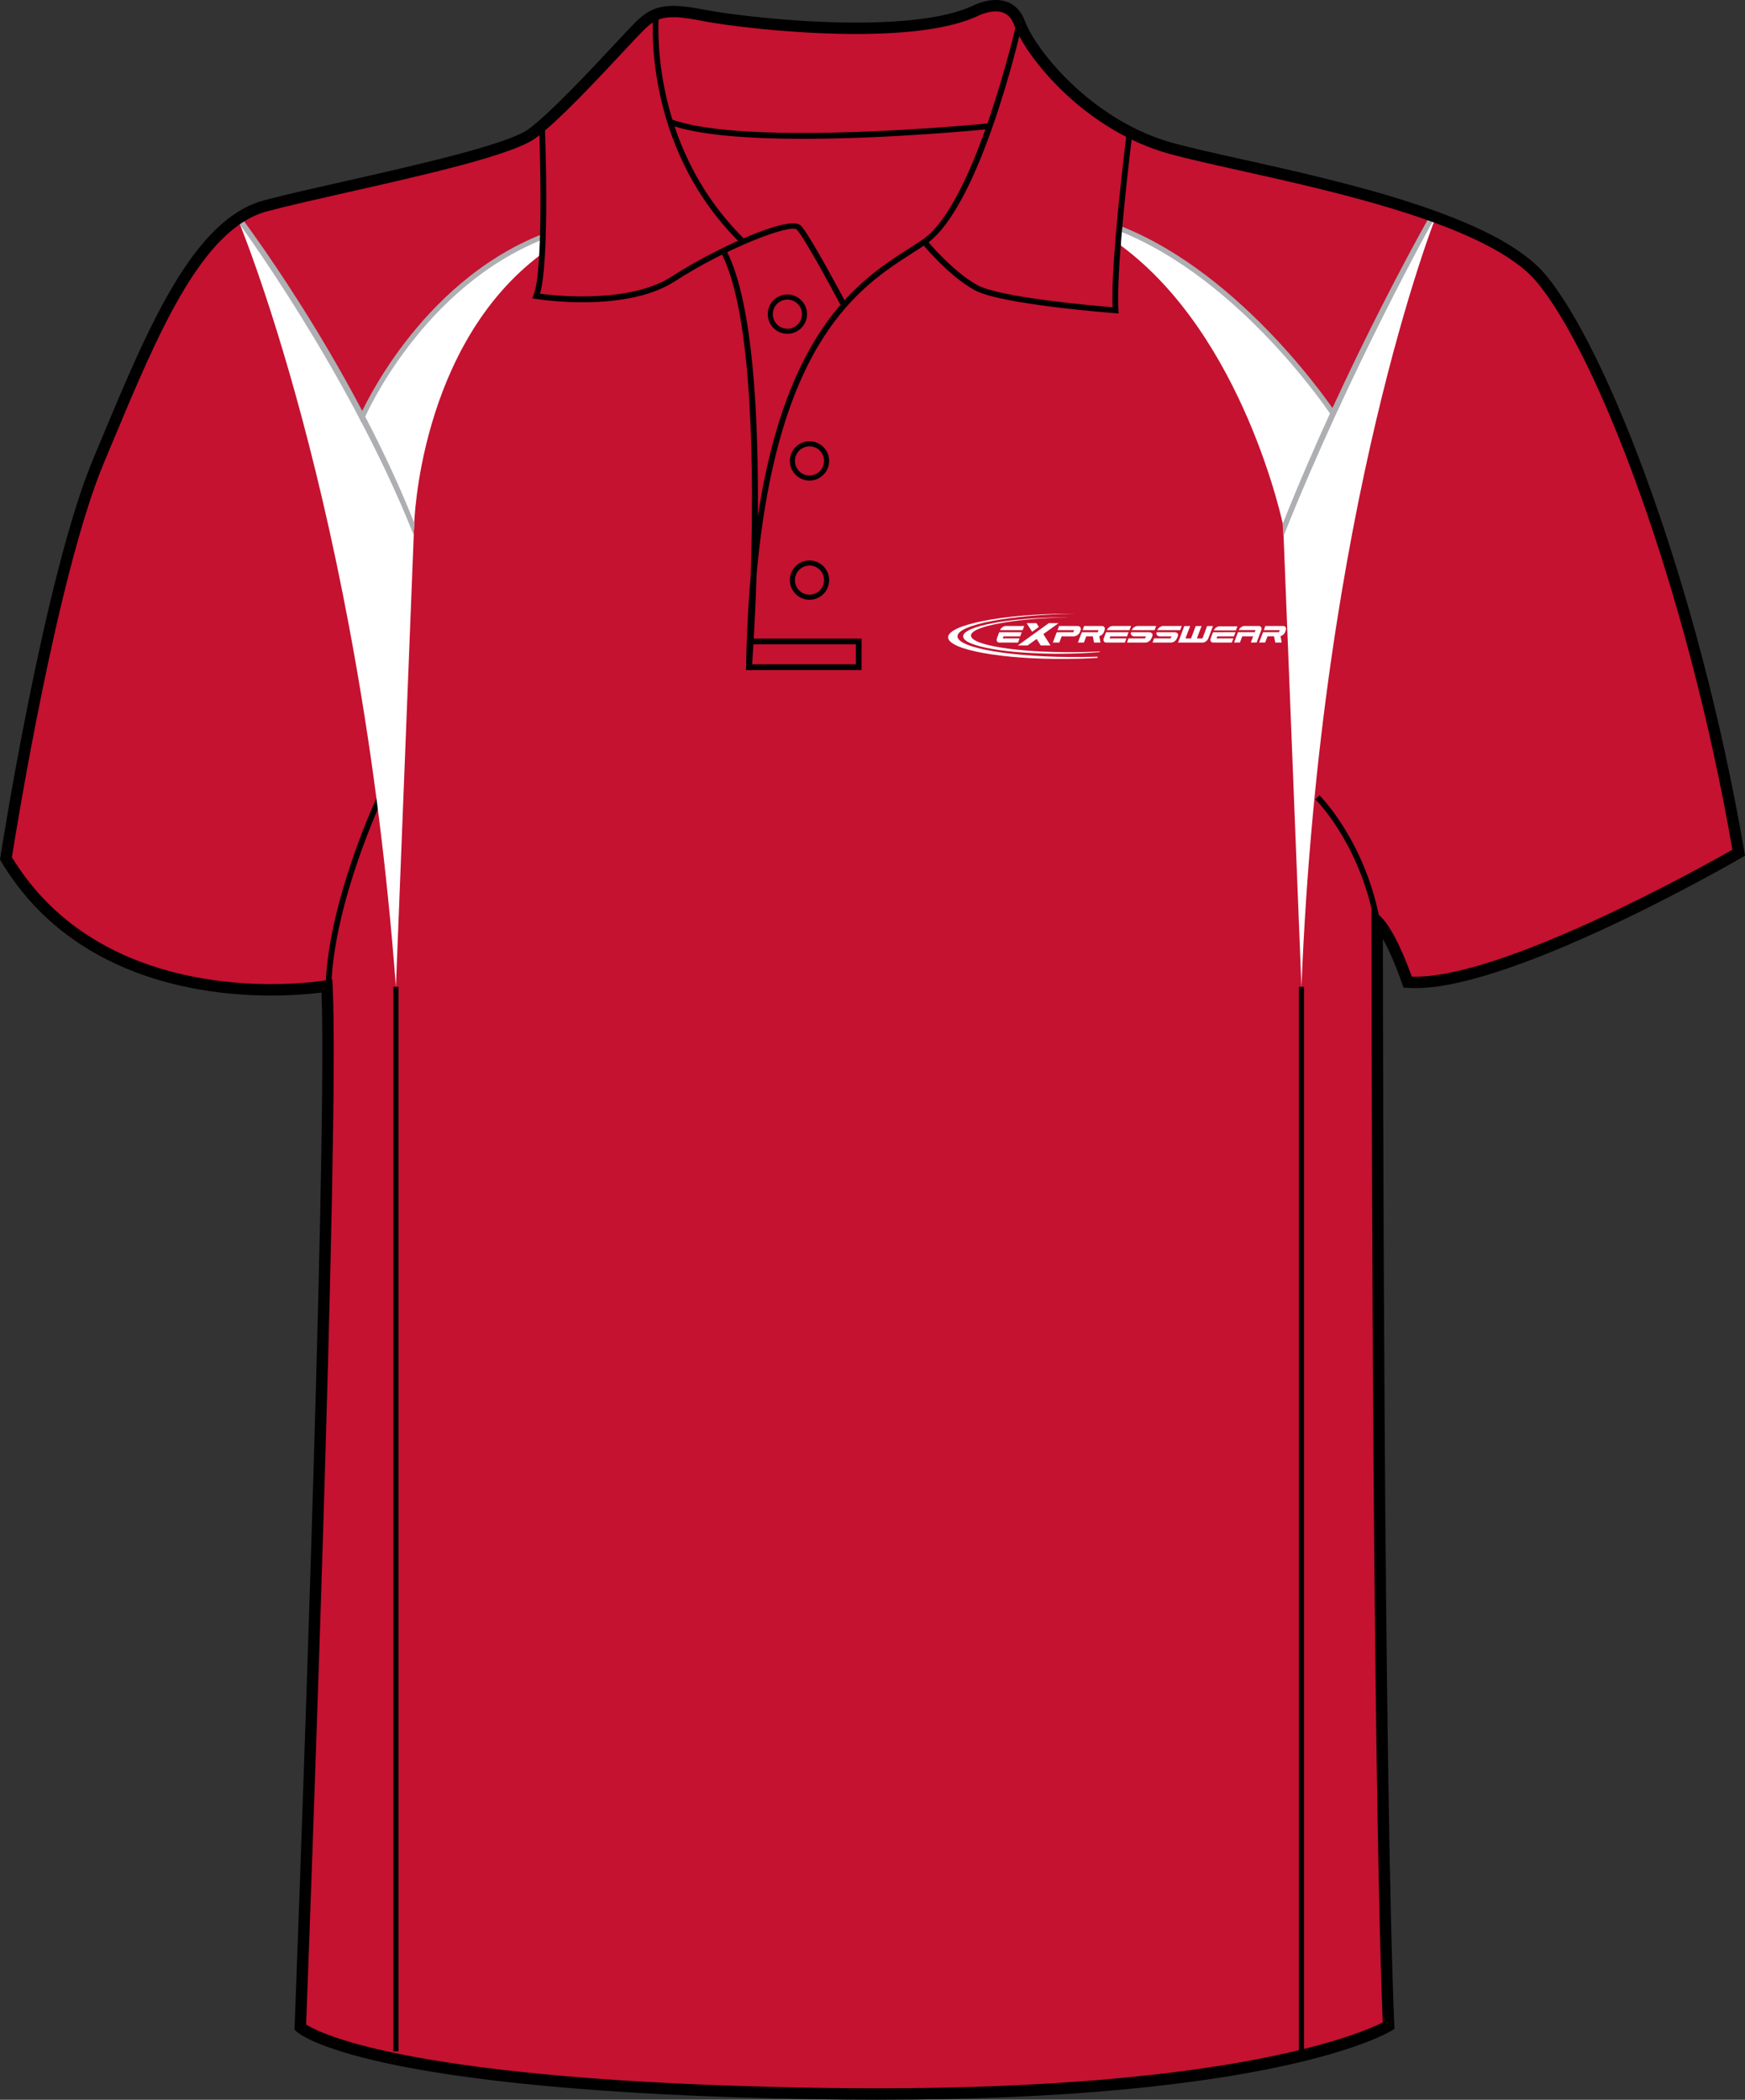 <?xml version="1.0" encoding="utf-8"?>
<!-- Generator: Adobe Illustrator 15.1.0, SVG Export Plug-In . SVG Version: 6.00 Build 0)  -->
<!DOCTYPE svg PUBLIC "-//W3C//DTD SVG 1.1//EN" "http://www.w3.org/Graphics/SVG/1.1/DTD/svg11.dtd">
<svg version="1.1" id="Layer_1" xmlns="http://www.w3.org/2000/svg" xmlns:xlink="http://www.w3.org/1999/xlink" x="0px" y="0px"
	 width="664.976px" height="800.002px" viewBox="0 0 664.976 800.002" enable-background="new 0 0 664.976 800.002"
	 xml:space="preserve">
<rect x="0" y="0" width="664.976" height="800.002" fill="#333333" stroke="none"/>
<g id="side" display="none">
</g>
<g id="back" display="none">
</g>
<g id="front">
	<path id="primary" fill="#C41230" d="M124.589,376.729c0,0-90.337,9.721-122.319-48.589c0,0,16.462-106.569,35.312-151.524
		c18.854-44.954,36.251-89.912,63.808-97.16c27.553-7.25,89.909-18.85,101.506-27.549c11.602-8.702,34.801-34.804,40.603-40.603
		c5.803-5.802,10.154-7.255,24.652-4.353c14.502,2.9,76.855,10.154,102.962-1.449c0,0,13.052-7.25,17.399,4.35
		c4.352,11.601,26.104,39.153,58.001,47.853c31.904,8.702,117.453,21.751,140.66,49.303
		c23.207,27.552,58.014,117.461,75.408,218.968c0,0-89.911,52.203-126.158,49.302c0,0-5.805-17.399-11.604-23.201
		c0,0,0,316.421,4.35,420.827c0,0-46.397,28.711-218.959,25.813c-172.563-2.9-195.766-25.23-195.766-25.23
		S127.489,433.288,124.589,376.729z"/>
	<path d="M126.285,374.745l-2.172-0.089c1.3-32.051,19.5-70.958,19.686-71.347l1.968,0.925
		C145.582,304.622,127.568,343.14,126.285,374.745z"/>
	<g id="primary_1_">
		<path fill="#C41230" d="M250.09,5.693c0,0-0.872,27.415,7.396,47.866c8.271,20.452,25.673,38.728,25.673,38.728
			s-21.756,9.574-31.767,16.971s-46.127,3.48-46.127,3.48s4.352-57.876,1.305-63.531C206.573,49.207,243.995,9.174,250.09,5.693z"/>
		<path fill="#C41230" d="M390.207,12.221c0,0,16.538,28.284,40.47,38.728c0,0-6.525,52.218-6.094,67.448
			c0,0-41.336-3.48-50.041-6.963s-22.191-18.278-22.191-18.278s14.356-13.49,19.578-31.767c5.225-18.276,13.929-43.08,13.929-43.08
			S388.903,12.657,390.207,12.221z"/>
		<path fill="#C41230" d="M250.09,5.693c0,0,10.985-0.436,36.77,3.154s72.776,1.958,78.979-1.306
			c6.201-3.264,17.95-7.506,21.214-0.653c3.266,6.853,0.979,8.159,0.979,8.159l-12.403,33.289c0,0-58.742,3.917-68.859,3.917
			s-51.565-5.222-51.565-5.222S249.872,23.427,250.09,5.693z"/>
	</g>
	<path d="M523.743,351.187c-5.67-29.995-22.294-46.475-22.465-46.637l1.52-1.558c0.171,0.167,17.282,17.13,23.08,47.79
		L523.743,351.187z"/>
	<g id="secondary">
		<path fill="#FFFFFF" d="M89.951,81.843c0,0,46.997,109.658,60.92,294.163l6.963-176.236c0,0,1.742-68.319,48.738-103.131
			l0.438-6.527c-25.675,9.574-56.353,37.039-69.189,70.931C137.821,161.042,122.155,124.49,89.951,81.843z"/>
		<path fill="#FFFFFF" d="M547.295,82.279c0,0-43.945,110.094-51.347,293.727l-6.966-175.8c0,0-14.793-71.8-61.79-106.611
			l-0.436-6.527c25.671,9.574,60.484,40.469,81.808,71.364C508.566,158.431,516.837,129.275,547.295,82.279z"/>
	</g>
	<g id="outline">
		<path fill="#ADAFB2" d="M157.618,203.796C132.717,141.111,89.597,82.997,89.173,82.434l1.563-1.178
			c0.428,0.567,42.213,55.263,67.213,118.188L157.618,203.796z"/>
		<path fill="#ADAFB2" d="M139.156,158.815l-1.8-0.772c0.217-0.499,22.031-50.198,69.296-68.843l0.719,1.821
			C160.853,109.372,139.365,158.325,139.156,158.815z"/>
		<path fill="#ADAFB2" d="M489.095,204.339l-0.324-4.679c24.977-62.869,56.053-117.304,56.367-117.865l1.703,0.964
			C546.526,83.321,514.022,141.599,489.095,204.339z"/>
		<path fill="#ADAFB2" d="M507.425,158.424c-0.34-0.52-34.438-52.066-81.025-70.445l0.719-1.82
			c47.175,18.608,81.604,70.673,81.945,71.197L507.425,158.424z"/>
	</g>
	<path d="M306.104,52.886c-20.313,0-39.931-1.293-51.022-5.4l0.754-2.039c28.8,10.663,119.861,1.663,120.781,1.569l0.22,2.165
		C374.496,49.413,339.387,52.886,306.104,52.886z"/>
	<path d="M334.239,800.002c-7.833,0-15.932-0.068-24.073-0.205c-171.449-2.883-196.264-24.9-197.236-25.838l-0.703-0.678
		l0.037-0.975c0.127-3.354,12.673-331.775,10.261-394.164c-3.438,0.45-10.29,1.157-19.28,1.157
		c-26.988,0-76.236-6.643-102.84-51.132L0,327.494l0.12-0.775c0.166-1.071,16.723-107.351,35.456-152.033l2.987-7.138
		c18.07-43.274,35.138-84.145,62.271-91.282c8.051-2.12,19.123-4.622,30.847-7.272c27.646-6.25,62.059-14.026,69.91-19.916
		c8.549-6.413,23.958-22.925,33.162-32.788c3.201-3.428,5.729-6.139,7.203-7.614c4.082-4.081,7.784-6.442,14.648-6.442
		c3.078,0,6.882,0.476,11.971,1.494c7.626,1.525,32.733,4.873,57.657,4.873c19.973,0,34.772-2.077,43.994-6.175
		C370.237,2.411,374.628,0,379.462,0c3.688,0,8.605,1.387,11.081,7.998c4.393,11.703,26.145,38.227,56.537,46.52
		c6.681,1.822,15.717,3.832,26.173,6.159c38.547,8.577,96.795,21.54,115.581,43.84c23.56,27.976,58.387,117.917,75.885,220
		l0.257,1.489l-1.31,0.76c-3.598,2.091-91.059,52.502-127.425,49.591l-1.437-0.113l-0.453-1.366
		c-0.046-0.13-3.388-10.065-7.368-17.106c0.038,46.578,0.401,319.252,4.345,413.956l0.056,1.271l-1.081,0.668
		C528.571,774.736,485.973,800.002,334.239,800.002z M116.654,771.328c5.063,3.281,40.023,21.535,193.589,24.115
		c8.117,0.137,16.19,0.203,23.996,0.203c137.213,0,185.171-21.266,192.695-25.102c-4.248-104.625-4.299-416.409-4.299-419.561v-5.25
		l3.715,3.71c5.161,5.162,10.104,18.302,11.647,22.651c33.656,1.22,111.145-42.069,122.178-48.349
		c-17.455-100.732-51.597-189.038-74.672-216.434c-17.832-21.174-75.221-33.944-113.189-42.396
		c-10.518-2.339-19.597-4.36-26.374-6.208c-32.292-8.809-54.666-36.383-59.469-49.188c-1.306-3.483-3.599-5.174-7.01-5.174
		c-3.661,0-7.265,1.945-7.303,1.963c-9.948,4.434-25.345,6.637-45.929,6.637c-25.248,0-50.751-3.404-58.511-4.956
		c-14.134-2.825-17.501-1.428-22.688,3.757c-1.42,1.421-3.927,4.107-7.099,7.506c-9.907,10.613-24.877,26.654-33.734,33.3
		c-8.598,6.448-42.049,14.009-71.562,20.678c-11.686,2.642-22.723,5.135-30.697,7.235c-25.054,6.592-41.72,46.5-59.364,88.752
		l-2.989,7.146C21.898,218.551,6.081,316.836,4.538,326.601c25.596,42.046,72.774,48.342,98.702,48.342
		c12.466,0,20.889-1.438,20.974-1.451l2.417-0.421l0.126,2.452C129.552,429.898,117.484,749.496,116.654,771.328z"/>
	<path d="M320.492,116.513c-3.813-7.201-14.276-26.456-16.859-29.038c-2.265-2.256-26.555,6.816-46.494,19.72
		c-18.625,12.052-51.575,6.911-52.97,6.687l-1.343-0.217l0.504-1.261c4.214-10.538,2.12-64.266,2.102-64.809l2.172-0.085
		c0.086,2.15,1.996,51.126-1.815,64.403c6.28,0.82,34.245,3.757,50.167-6.543c16.396-10.607,44.918-23.73,49.212-19.43
		c3.342,3.34,16.681,28.488,17.246,29.559L320.492,116.513z"/>
	<path d="M281.886,92.373c-37.72-37.324-32.997-86.852-32.945-87.348l2.162,0.227c-0.05,0.486-4.646,49.007,32.31,85.575
		L281.886,92.373z"/>
	<path d="M286.454,255.364l-2.172-0.102c0.214-12.893,0.822-24.681,1.772-35.492c1.255-38.903,0.996-98.998-10.903-122.789
		l1.944-0.974c10.019,20.04,12.018,63.979,11.693,100.677c11.022-72.157,39.403-90.348,57.734-102.092
		c1.82-1.167,3.535-2.266,5.11-3.344c20.074-13.737,35.652-82.037,35.813-82.727l2.122,0.478
		c-0.639,2.846-15.926,69.828-36.702,84.042c-1.594,1.089-3.327,2.201-5.168,3.378c-19.717,12.634-51.252,32.833-59.372,122.311
		C287.674,238.906,286.582,253.667,286.454,255.364z"/>
	<path d="M426.283,119.425l-1.247-0.094c-1.784-0.133-43.854-3.344-53.737-8.833c-9.854-5.478-19.481-17.169-19.888-17.666
		l1.684-1.375c0.098,0.117,9.774,11.866,19.267,17.138c8.56,4.757,44.48,7.888,51.614,8.47c-0.732-18.311,5.25-65.432,5.51-67.474
		l2.157,0.274c-0.066,0.51-6.502,51.213-5.434,68.312L426.283,119.425z"/>
	<path fill="none" stroke="#010101" stroke-width="1.666" stroke-miterlimit="10" d="M276.123,96.493"/>
	<polygon points="328.327,255.28 285.342,255.28 285.342,253.105 326.153,253.105 326.153,245.493 285.911,245.493 285.911,243.318 
		328.327,243.318 	"/>
	<path d="M308.481,228.513c-4.128,0-7.488-3.359-7.488-7.487c0-4.13,3.36-7.491,7.488-7.491c4.127,0,7.487,3.361,7.487,7.491
		C315.966,225.156,312.608,228.513,308.481,228.513z M308.481,215.47c-3.063,0-5.554,2.492-5.554,5.556s2.489,5.553,5.554,5.553
		c3.062,0,5.553-2.491,5.553-5.553C314.033,217.962,311.542,215.47,308.481,215.47z"/>
	<path d="M308.481,183.102c-4.128,0-7.488-3.36-7.488-7.491c0-4.128,3.36-7.488,7.488-7.488c4.127,0,7.487,3.36,7.487,7.488
		C315.966,179.742,312.608,183.102,308.481,183.102z M308.481,170.058c-3.063,0-5.554,2.491-5.554,5.553
		c0,3.065,2.489,5.556,5.554,5.556c3.062,0,5.553-2.494,5.553-5.556S311.542,170.058,308.481,170.058z"/>
	<path d="M300.053,127.182c-4.13,0-7.488-3.36-7.488-7.491c0-4.128,3.36-7.489,7.488-7.489c4.127,0,7.485,3.361,7.485,7.489
		C307.536,123.822,304.18,127.182,300.053,127.182z M300.053,114.138c-3.063,0-5.559,2.491-5.559,5.554
		c0,3.064,2.493,5.556,5.559,5.556c3.063,0,5.554-2.494,5.554-5.556C305.606,116.629,303.115,114.138,300.053,114.138z"/>
	<g id="quartenary">
		<rect x="149.896" y="376.006" width="1.958" height="405.56"/>
		<rect x="494.969" y="376.006" width="1.959" height="405.56"/>
	</g>
	<g>
		<path fill="#FFFFFF" d="M403.383,237.422h-3.717l-11.798,8.488h3.726l3.439-2.477l1.563,2.477h3.725l-2.729-4.32L403.383,237.422
			L403.383,237.422z M391.242,237.422h3.723l0.913,1.439l-2.555,1.851L391.242,237.422L391.242,237.422z"/>
		<g>
			<path fill="#FFFFFF" d="M470.978,240.184l0.581-1.533h-6.927c-0.413,0-0.831,0.16-1.252,0.473
				c-0.391,0.294-0.668,0.649-0.839,1.062C465.353,240.187,468.162,240.184,470.978,240.184L470.978,240.184z"/>
			<g>
				<path fill="#FFFFFF" d="M458.316,244.826c0.413,0,0.836-0.162,1.265-0.482c0.421-0.324,0.722-0.714,0.895-1.173l1.749-4.642
					h-2.229l-1.785,4.733h-2.118l1.787-4.733h-2.229l-1.785,4.733h-2.117l1.785-4.733h-2.229l-2.369,6.296L458.316,244.826
					L458.316,244.826z"/>
				<path fill="#FFFFFF" d="M485.495,242.432l0.475,2.384h2.458l-0.464-2.444c0.698-0.175,1.448-0.75,1.726-1.47l0.273-0.738
					c0.178-0.453,0.168-0.844-0.029-1.173c-0.175-0.324-0.481-0.483-0.935-0.483h-6.803l-0.592,1.577h6.078l-0.308,0.784
					c-1.181,0-4.579,0-6.063,0l-1.481,3.937h2.289l0.897-2.376h2.479V242.432L485.495,242.432z"/>
				<path fill="#FFFFFF" d="M463.575,243.242l0.299-0.791h6.354l0.597-1.585c-2.871,0-5.722,0.01-8.582,0.01l-0.856,2.277
					c-0.171,0.462-0.162,0.851,0.012,1.172c0.174,0.324,0.475,0.483,0.913,0.483h7.106l0.589-1.567L463.575,243.242L463.575,243.242
					z"/>
				<path fill="#FFFFFF" d="M473.392,242.446l-0.884,2.36h-2.226l1.479-3.934h3.536h2.83l0.316-0.799h-6.382
					c0.171-0.421,0.461-0.784,0.856-1.083c0.431-0.321,0.854-0.483,1.275-0.483h5.521c0.426,0,0.724,0.162,0.897,0.483
					c0.174,0.316,0.179,0.685,0.028,1.104l-1.772,4.713h-2.208l0.878-2.36L473.392,242.446L473.392,242.446z"/>
			</g>
		</g>
		<g>
			<path fill="#FFFFFF" d="M382.113,243.246l0.298-0.791h6.359l0.591-1.582c-2.865,0-5.719,0.008-8.582,0.008l-0.854,2.277
				c-0.171,0.461-0.166,0.853,0.012,1.174c0.171,0.321,0.477,0.483,0.908,0.483h7.111l0.589-1.569H382.113L382.113,243.246z
				 M389.712,240.082l0.586-1.569h-7.075c-0.426,0-0.854,0.162-1.28,0.486c-0.397,0.301-0.686,0.663-0.856,1.086
				C383.953,240.085,386.831,240.082,389.712,240.082L389.712,240.082z"/>
			<path fill="#FFFFFF" d="M405.82,242.451h1.423h1.92c0.481,0,0.948-0.165,1.402-0.486c0.472-0.329,0.749-0.609,0.926-1.053
				l0.282-0.75c0.164-0.448,0.138-0.834-0.081-1.163c-0.209-0.324-0.558-0.486-1.04-0.486h-7.073l-0.592,1.567h6.334l-0.321,0.804
				c-1.13,0-4.641,0-6.314,0l-1.478,3.929h2.483l0.882-2.365h1.247V242.451L405.82,242.451z"/>
			<path fill="#FFFFFF" d="M416.439,242.439l0.472,2.384h2.461l-0.464-2.444c0.706-0.175,1.448-0.749,1.724-1.47l0.275-0.738
				c0.179-0.455,0.168-0.847-0.031-1.173c-0.165-0.324-0.479-0.486-0.936-0.486h-6.795l-0.601,1.577h6.075l-0.303,0.784
				c-1.181,0-4.582,0-6.066,0l-1.481,3.937h2.287l0.897-2.374h2.483L416.439,242.439L416.439,242.439z"/>
			<path fill="#FFFFFF" d="M422.823,243.246l0.299-0.791h6.361l0.594-1.582c-2.868,0-5.719,0.008-8.585,0.008l-0.852,2.277
				c-0.175,0.461-0.168,0.853,0.011,1.174c0.168,0.321,0.474,0.483,0.907,0.483h7.112l0.586-1.569H422.823L422.823,243.246z
				 M430.421,240.082l0.593-1.569h-7.085c-0.428,0-0.852,0.162-1.277,0.486c-0.396,0.301-0.686,0.663-0.857,1.086
				C424.669,240.085,427.545,240.082,430.421,240.082L430.421,240.082z"/>
			<path fill="#FFFFFF" d="M436.689,242.451h-4.602c-0.232,0-0.434-0.11-0.602-0.207c-0.163-0.102-0.296-0.219-0.395-0.366
				c-0.092-0.145-0.141-0.314-0.151-0.504c-0.012-0.154,0.021-0.318,0.064-0.499c2.32,0,4.633,0,6.945,0
				c0.245,0,0.454,0.078,0.638,0.154c0.186,0.075,0.331,0.175,0.436,0.3c0.104,0.125,0.163,0.277,0.184,0.454
				c0.02,0.179-0.016,0.379-0.103,0.602l-0.267,0.668c-0.174,0.449-0.508,0.95-0.959,1.279c-0.448,0.321-0.907,0.483-1.371,0.483
				h-7.038l0.576-1.574h6.293L436.689,242.451L436.689,242.451z M431.271,240.087c0.153-0.419,0.467-0.783,0.882-1.088
				c0.452-0.332,0.911-0.494,1.37-0.494h7.057l-0.594,1.584C437.076,240.09,434.174,240.087,431.271,240.087L431.271,240.087z"/>
			<path fill="#FFFFFF" d="M446.423,242.451h-4.6c-0.232,0-0.435-0.11-0.604-0.207c-0.161-0.102-0.295-0.219-0.387-0.366
				c-0.09-0.145-0.144-0.314-0.158-0.504c-0.011-0.154,0.021-0.318,0.068-0.499c2.323,0,4.633,0,6.951,0
				c0.235,0,0.448,0.078,0.629,0.154c0.184,0.075,0.332,0.175,0.434,0.3c0.107,0.125,0.166,0.277,0.186,0.454
				c0.021,0.179-0.017,0.379-0.099,0.602l-0.268,0.668c-0.176,0.449-0.508,0.95-0.964,1.279c-0.446,0.321-0.905,0.483-1.369,0.483
				h-7.035l0.579-1.574h6.288L446.423,242.451L446.423,242.451z M441.003,240.087c0.16-0.419,0.464-0.783,0.889-1.088
				c0.447-0.332,0.906-0.494,1.365-0.494h7.06l-0.592,1.584C446.812,240.09,443.912,240.087,441.003,240.087L441.003,240.087z"/>
		</g>
		<path fill="#FFFFFF" d="M404.935,235.197c0.763-0.005,1.522-0.008,2.275-0.005c-20.707,0.384-37.203,3.428-37.203,6.961
			c0,3.669,17.809,6.512,39.645,6.332c3.256-0.029,6.426-0.124,9.46-0.271l-0.098,0.24c-4.354,0.358-9.107,0.575-14.079,0.616
			c-20.884,0.176-37.914-2.798-37.914-6.618C367.021,238.628,384.052,235.372,404.935,235.197L404.935,235.197z"/>
		<path fill="#FFFFFF" d="M406.658,233.799c0.918-0.009,1.825-0.012,2.73-0.005c-24.775,0.469-44.518,4.246-44.518,8.639
			c0,4.564,21.306,8.107,47.431,7.89c2.039-0.018,4.056-0.055,6.029-0.118l-0.181,0.465c-3.677,0.214-7.524,0.344-11.489,0.379
			c-24.982,0.209-45.361-3.497-45.361-8.246C361.301,238.054,381.675,234.006,406.658,233.799L406.658,233.799z"/>
	</g>
</g>
</svg>
